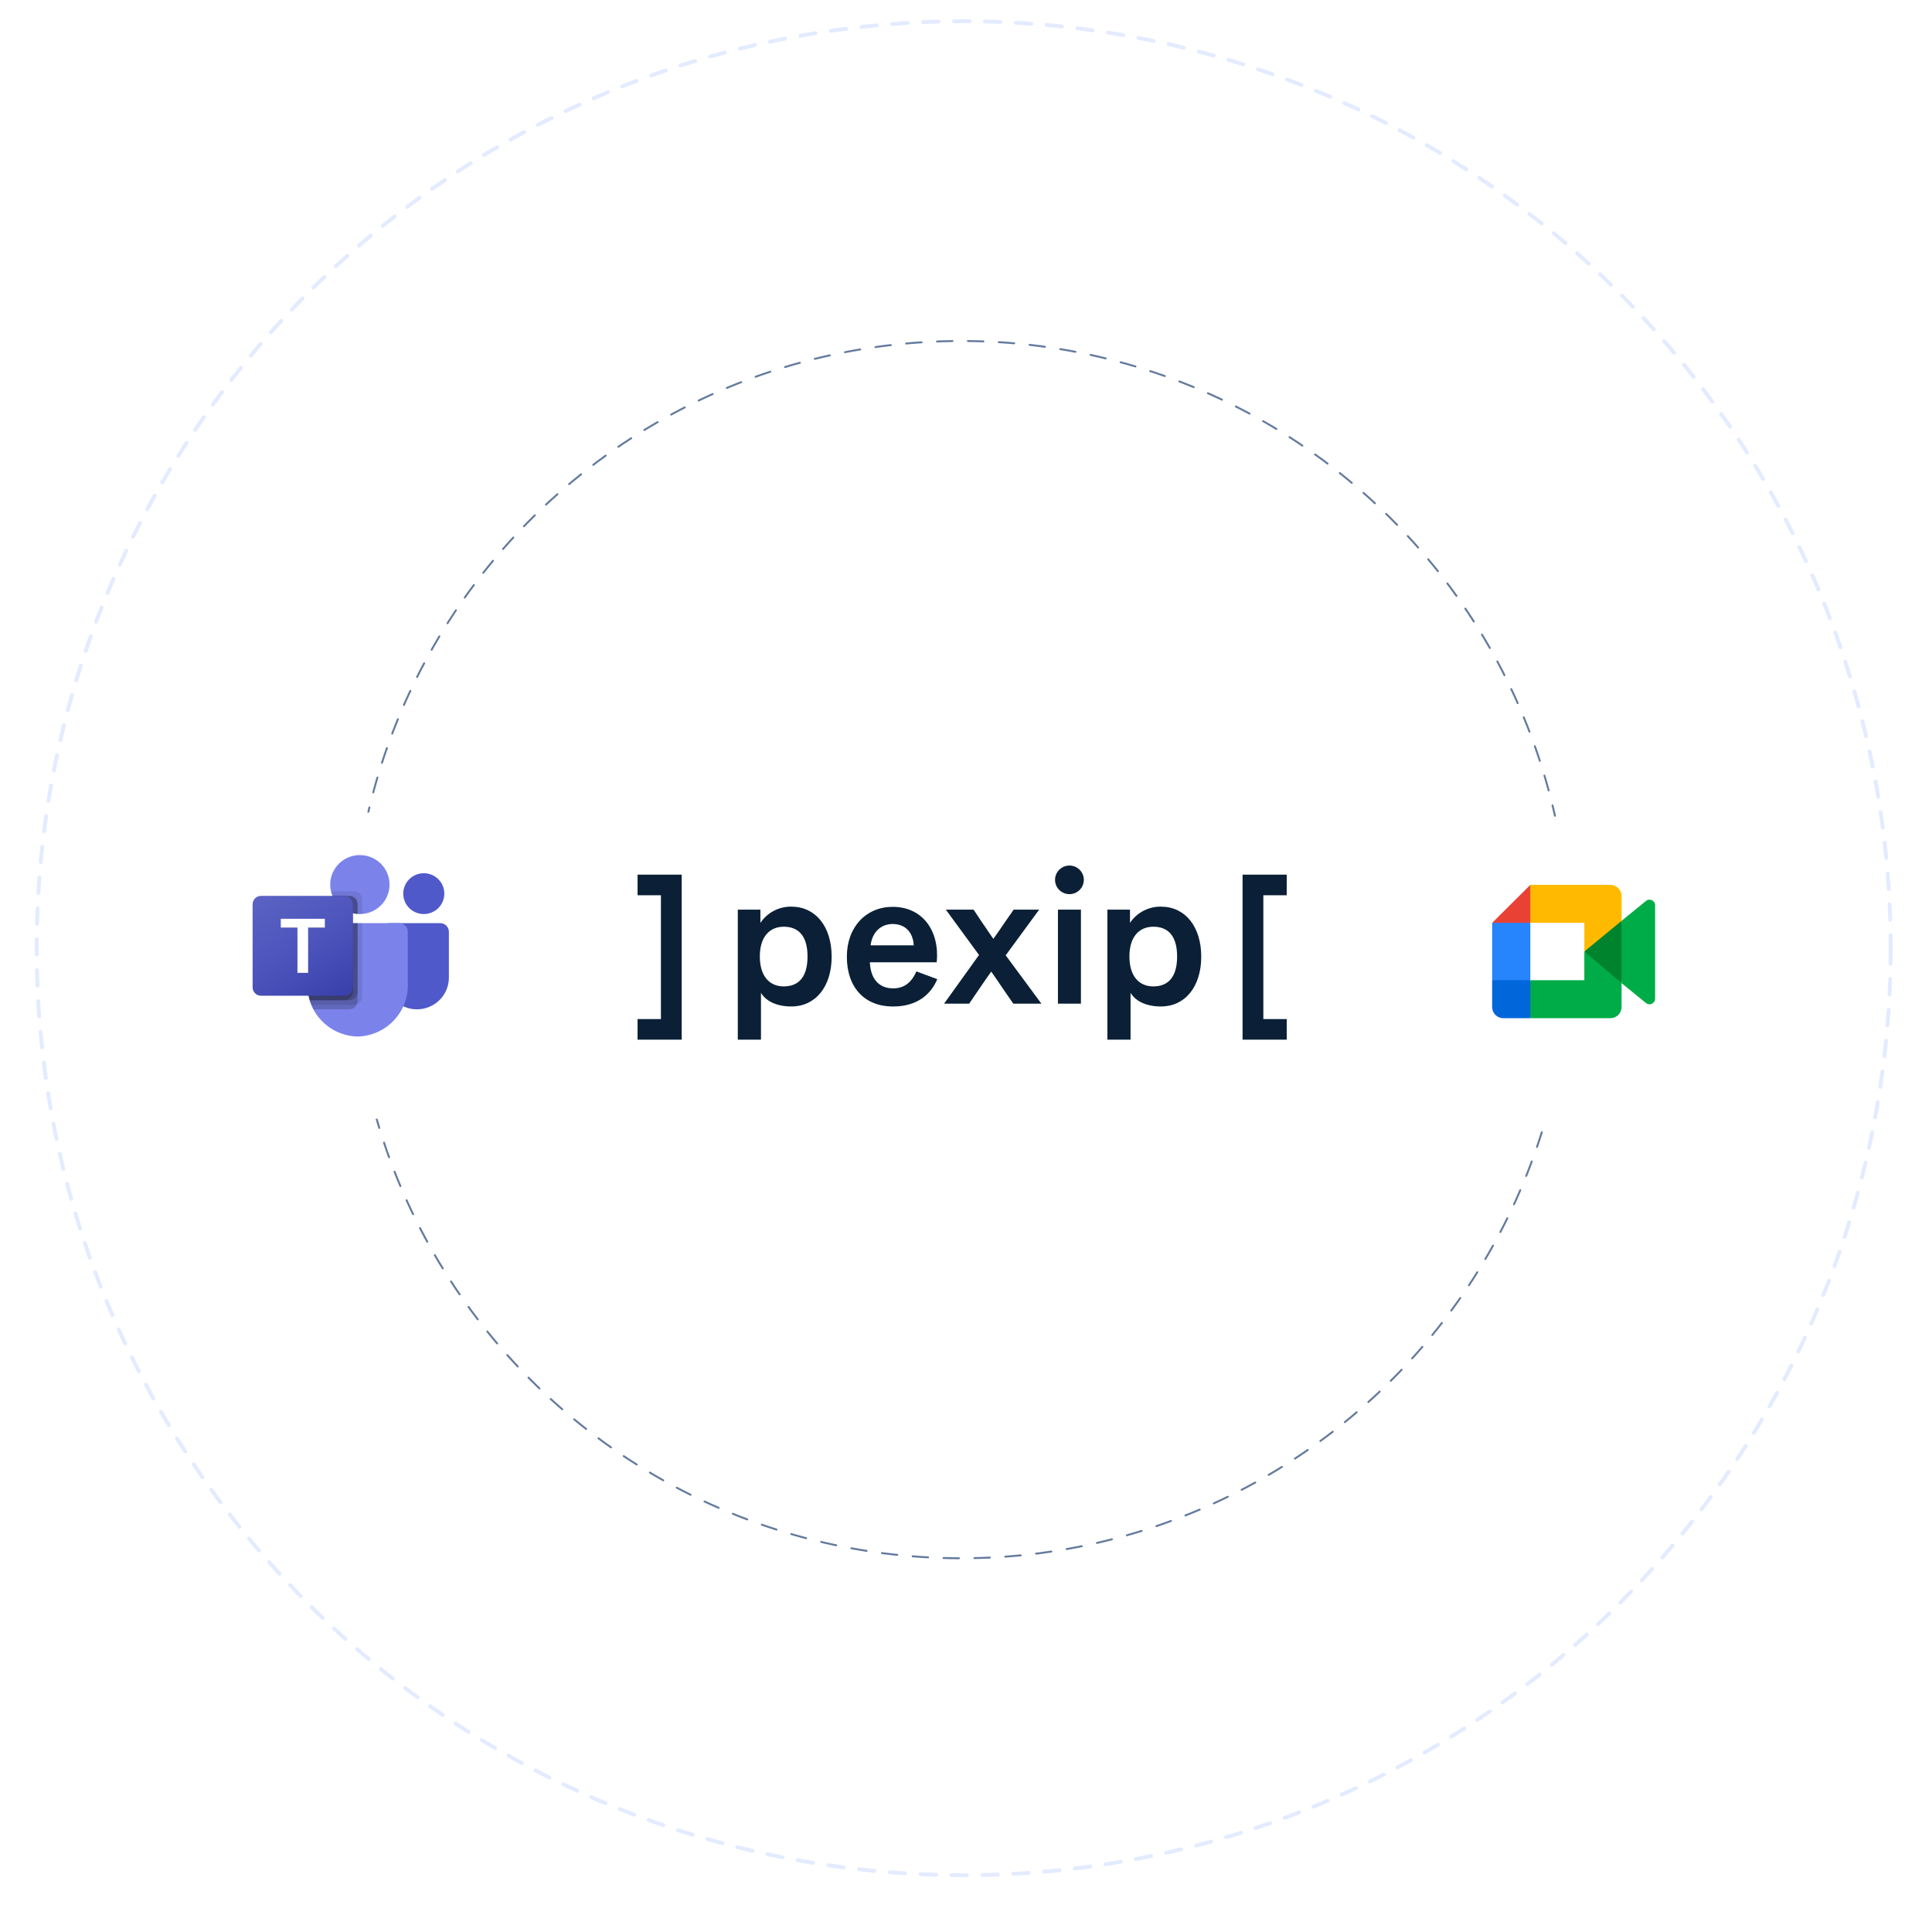 <svg width="500" height="500" viewBox="0 0 500 500" fill="none" xmlns="http://www.w3.org/2000/svg">
<path d="M204.807 234.639C203.224 234.616 201.66 234.989 200.26 235.723C198.86 236.457 197.667 237.528 196.792 238.839V235.413H190.941V269.073H196.94V256.942C198.071 258.846 200.627 260.475 204.807 260.475C211.052 260.475 215.232 255.358 215.232 247.582C215.232 239.767 211.052 234.639 204.807 234.639ZM202.84 255.28C199.203 255.28 196.644 252.712 196.644 247.533C196.644 242.401 199.203 239.836 202.84 239.836C206.332 239.836 208.987 241.851 208.987 247.533C208.987 253.262 206.332 255.28 202.84 255.28ZM300.455 234.639C298.872 234.616 297.308 234.989 295.908 235.723C294.508 236.457 293.315 237.528 292.44 238.839V235.413H286.589V269.073H292.588V256.942C293.708 258.846 296.275 260.475 300.455 260.475C306.7 260.475 310.88 255.358 310.88 247.582C310.88 239.767 306.7 234.639 300.455 234.639ZM298.488 255.28C294.851 255.28 292.292 252.712 292.292 247.533C292.292 242.401 294.851 239.836 298.488 239.836C301.98 239.836 304.635 241.851 304.635 247.533C304.635 253.262 301.98 255.28 298.488 255.28V255.28ZM260.272 247.24L269.516 259.743H262.238L259.774 256.183C258.446 254.181 257.463 252.766 256.529 251.447C255.496 252.913 254.562 254.23 253.283 256.134L250.819 259.749H244.323L253.37 247.148L244.782 235.413H251.961L254.076 238.588C255.404 240.541 256.19 241.702 257.075 242.981C258.009 241.711 258.748 240.59 260.124 238.588L262.337 235.413H268.936L260.272 247.24ZM273.795 235.413H279.744V259.743H273.795V235.413ZM280.499 227.698C280.5 228.431 280.282 229.148 279.873 229.758C279.464 230.368 278.881 230.844 278.2 231.125C277.518 231.406 276.767 231.48 276.043 231.338C275.319 231.195 274.654 230.842 274.132 230.323C273.61 229.805 273.255 229.144 273.111 228.425C272.967 227.706 273.042 226.961 273.325 226.284C273.608 225.606 274.087 225.028 274.701 224.621C275.316 224.215 276.038 223.999 276.776 224C277.764 224.003 278.711 224.395 279.408 225.089C280.106 225.784 280.498 226.725 280.499 227.706V227.698ZM333 226.358V231.698H326.952V263.734H333V269.073H321.576V226.358H333ZM231.163 255.787C228.016 255.787 225.361 253.978 225.115 249.046H242.423C243.21 240.988 238.839 234.688 231.015 234.688C224.23 234.688 219.165 239.816 219.165 247.591C219.165 255.698 223.885 260.483 231.114 260.483C237.556 260.483 240.999 257.162 242.571 253.402L237.162 251.4C236.277 253.433 234.664 255.787 231.163 255.787ZM231.015 239.133C234.113 239.133 236.277 241.086 236.474 244.652H225.312C225.753 241.135 228.065 239.133 231.015 239.133ZM165 269.073V263.734H171.048V231.698H165V226.358H176.424V269.073H165Z" fill="#0B2036"/>
<circle cx="248.763" cy="245.763" r="157.513" stroke="#637A9D" stroke-width="0.5" stroke-linecap="round" stroke-dasharray="4 4"/>
<circle cx="249.401" cy="245.401" r="239.901" stroke="#E3EBFF" stroke-linecap="round" stroke-linejoin="round" stroke-dasharray="4 4"/>
<g filter="url(#filter0_d_1961_42398)">
<circle cx="91" cy="245" r="40" fill="white"/>
</g>
<g clip-path="url(#clip0_1961_42398)">
<path d="M100.806 238.903H113.927C115.166 238.903 116.171 239.902 116.171 241.134V253.012C116.171 257.54 112.478 261.21 107.922 261.21H107.883C103.328 261.211 99.634 257.541 99.633 253.013C99.633 253.013 99.633 253.012 99.633 253.012V240.069C99.633 239.425 100.158 238.903 100.806 238.903Z" fill="#5059C9"/>
<path d="M109.674 236.555C112.61 236.555 114.99 234.19 114.99 231.272C114.99 228.354 112.61 225.989 109.674 225.989C106.738 225.989 104.358 228.354 104.358 231.272C104.358 234.19 106.738 236.555 109.674 236.555Z" fill="#5059C9"/>
<path d="M93.136 236.555C97.377 236.555 100.814 233.139 100.814 228.924C100.814 224.709 97.377 221.293 93.136 221.293C88.895 221.293 85.458 224.709 85.458 228.924C85.458 233.139 88.895 236.555 93.136 236.555Z" fill="#7B83EB"/>
<path d="M103.374 238.903H81.717C80.492 238.934 79.523 239.944 79.551 241.161V254.708C79.38 262.014 85.195 268.076 92.545 268.254C99.895 268.076 105.711 262.014 105.54 254.708V241.161C105.568 239.944 104.599 238.934 103.374 238.903Z" fill="#7B83EB"/>
<path opacity="0.1" d="M93.727 238.903V257.888C93.721 258.758 93.19 259.54 92.38 259.872C92.122 259.98 91.845 260.036 91.565 260.036H80.591C80.437 259.649 80.296 259.261 80.177 258.862C79.764 257.515 79.553 256.114 79.551 254.706V241.158C79.523 239.942 80.49 238.934 81.713 238.903H93.727Z" fill="black"/>
<path opacity="0.2" d="M92.546 238.903V259.062C92.546 259.34 92.489 259.615 92.38 259.872C92.047 260.677 91.26 261.204 90.384 261.21H81.146C80.945 260.823 80.756 260.435 80.591 260.036C80.425 259.637 80.296 259.261 80.177 258.862C79.764 257.515 79.553 256.114 79.551 254.706V241.158C79.523 239.942 80.49 238.934 81.713 238.903H92.546Z" fill="black"/>
<path opacity="0.2" d="M92.546 238.903V256.714C92.537 257.896 91.574 258.853 90.384 258.862H80.177C79.764 257.515 79.553 256.114 79.551 254.706V241.158C79.523 239.942 80.49 238.934 81.713 238.903H92.546Z" fill="black"/>
<path opacity="0.2" d="M91.364 238.903V256.714C91.355 257.896 90.393 258.853 89.203 258.862H80.177C79.764 257.515 79.553 256.114 79.551 254.706V241.158C79.523 239.942 80.49 238.934 81.713 238.903H91.364Z" fill="black"/>
<path opacity="0.1" d="M93.727 232.834V236.532C93.526 236.544 93.337 236.555 93.136 236.555C92.935 236.555 92.746 236.544 92.546 236.532C92.147 236.506 91.751 236.443 91.364 236.344C88.972 235.781 86.996 234.114 86.048 231.859C85.885 231.481 85.759 231.087 85.67 230.685H91.565C92.757 230.69 93.722 231.649 93.727 232.834Z" fill="black"/>
<path opacity="0.2" d="M92.545 234.008V236.532C92.147 236.506 91.751 236.443 91.364 236.344C88.972 235.781 86.996 234.114 86.048 231.859H90.384C91.576 231.864 92.541 232.823 92.545 234.008Z" fill="black"/>
<path opacity="0.2" d="M92.545 234.008V236.532C92.147 236.506 91.751 236.443 91.364 236.344C88.972 235.781 86.996 234.114 86.048 231.859H90.384C91.576 231.864 92.541 232.823 92.545 234.008Z" fill="black"/>
<path opacity="0.2" d="M91.364 234.008V236.344C88.972 235.781 86.996 234.114 86.048 231.859H89.202C90.394 231.864 91.36 232.823 91.364 234.008Z" fill="black"/>
<path d="M67.541 231.859H89.199C90.395 231.859 91.364 232.823 91.364 234.011V255.536C91.364 256.725 90.395 257.688 89.199 257.688H67.541C66.345 257.688 65.376 256.725 65.376 255.536V234.011C65.376 232.823 66.345 231.859 67.541 231.859Z" fill="url(#paint0_linear_1961_42398)"/>
<path d="M84.069 240.052H79.739V251.769H76.981V240.052H72.672V237.779H84.069V240.052Z" fill="white"/>
</g>
<g filter="url(#filter1_d_1961_42398)">
<circle cx="407" cy="246" r="40" fill="white"/>
</g>
<g clip-path="url(#clip1_1961_42398)">
<path d="M410.024 246.253L414.135 250.925L419.663 254.438L420.627 246.282L419.663 238.308L414.029 241.394L410.024 246.253Z" fill="#00832D"/>
<path d="M386.168 253.68V260.629C386.168 262.217 387.462 263.504 389.06 263.504H396.048L397.494 258.252L396.048 253.68L391.252 252.243L386.168 253.68Z" fill="#0066DA"/>
<path d="M396.048 229.002L386.168 238.825L391.252 240.263L396.048 238.825L397.469 234.316L396.048 229.002Z" fill="#E94235"/>
<path d="M396.048 238.825H386.168V253.68H396.048V238.825Z" fill="#2684FC"/>
<path d="M425.976 233.161L419.663 238.308V254.438L426.005 259.608C426.954 260.346 428.342 259.673 428.342 258.472V234.273C428.342 233.058 426.923 232.392 425.976 233.161ZM410.024 246.253V253.68H396.048V263.504H416.771C418.369 263.504 419.663 262.217 419.663 260.629V254.438L410.024 246.253Z" fill="#00AC47"/>
<path d="M416.771 229.002H396.048V238.825H410.024V246.253L419.663 238.312V231.877C419.663 230.288 418.369 229.002 416.771 229.002Z" fill="#FFBA00"/>
</g>
<defs>
<filter id="filter0_d_1961_42398" x="40.898" y="199.949" width="100.204" height="100.204" filterUnits="userSpaceOnUse" color-interpolation-filters="sRGB">
<feFlood flood-opacity="0" result="BackgroundImageFix"/>
<feColorMatrix in="SourceAlpha" type="matrix" values="0 0 0 0 0 0 0 0 0 0 0 0 0 0 0 0 0 0 127 0" result="hardAlpha"/>
<feOffset dy="5.051"/>
<feGaussianBlur stdDeviation="5.051"/>
<feComposite in2="hardAlpha" operator="out"/>
<feColorMatrix type="matrix" values="0 0 0 0 0 0 0 0 0 0 0 0 0 0 0 0 0 0 0.1 0"/>
<feBlend mode="normal" in2="BackgroundImageFix" result="effect1_dropShadow_1961_42398"/>
<feBlend mode="normal" in="SourceGraphic" in2="effect1_dropShadow_1961_42398" result="shape"/>
</filter>
<filter id="filter1_d_1961_42398" x="356.898" y="200.949" width="100.204" height="100.204" filterUnits="userSpaceOnUse" color-interpolation-filters="sRGB">
<feFlood flood-opacity="0" result="BackgroundImageFix"/>
<feColorMatrix in="SourceAlpha" type="matrix" values="0 0 0 0 0 0 0 0 0 0 0 0 0 0 0 0 0 0 127 0" result="hardAlpha"/>
<feOffset dy="5.051"/>
<feGaussianBlur stdDeviation="5.051"/>
<feComposite in2="hardAlpha" operator="out"/>
<feColorMatrix type="matrix" values="0 0 0 0 0 0 0 0 0 0 0 0 0 0 0 0 0 0 0.1 0"/>
<feBlend mode="normal" in2="BackgroundImageFix" result="effect1_dropShadow_1961_42398"/>
<feBlend mode="normal" in="SourceGraphic" in2="effect1_dropShadow_1961_42398" result="shape"/>
</filter>
<linearGradient id="paint0_linear_1961_42398" x1="69.891" y1="230.178" x2="86.694" y2="259.459" gradientUnits="userSpaceOnUse">
<stop stop-color="#5A62C3"/>
<stop offset="0.5" stop-color="#4D55BD"/>
<stop offset="1" stop-color="#3940AB"/>
</linearGradient>
<clipPath id="clip0_1961_42398">
<rect width="50.795" height="46.962" fill="white" transform="translate(65.376 221.293)"/>
</clipPath>
<clipPath id="clip1_1961_42398">
<rect width="42.17" height="34.502" fill="white" transform="translate(386.168 229.002)"/>
</clipPath>
</defs>
</svg>
